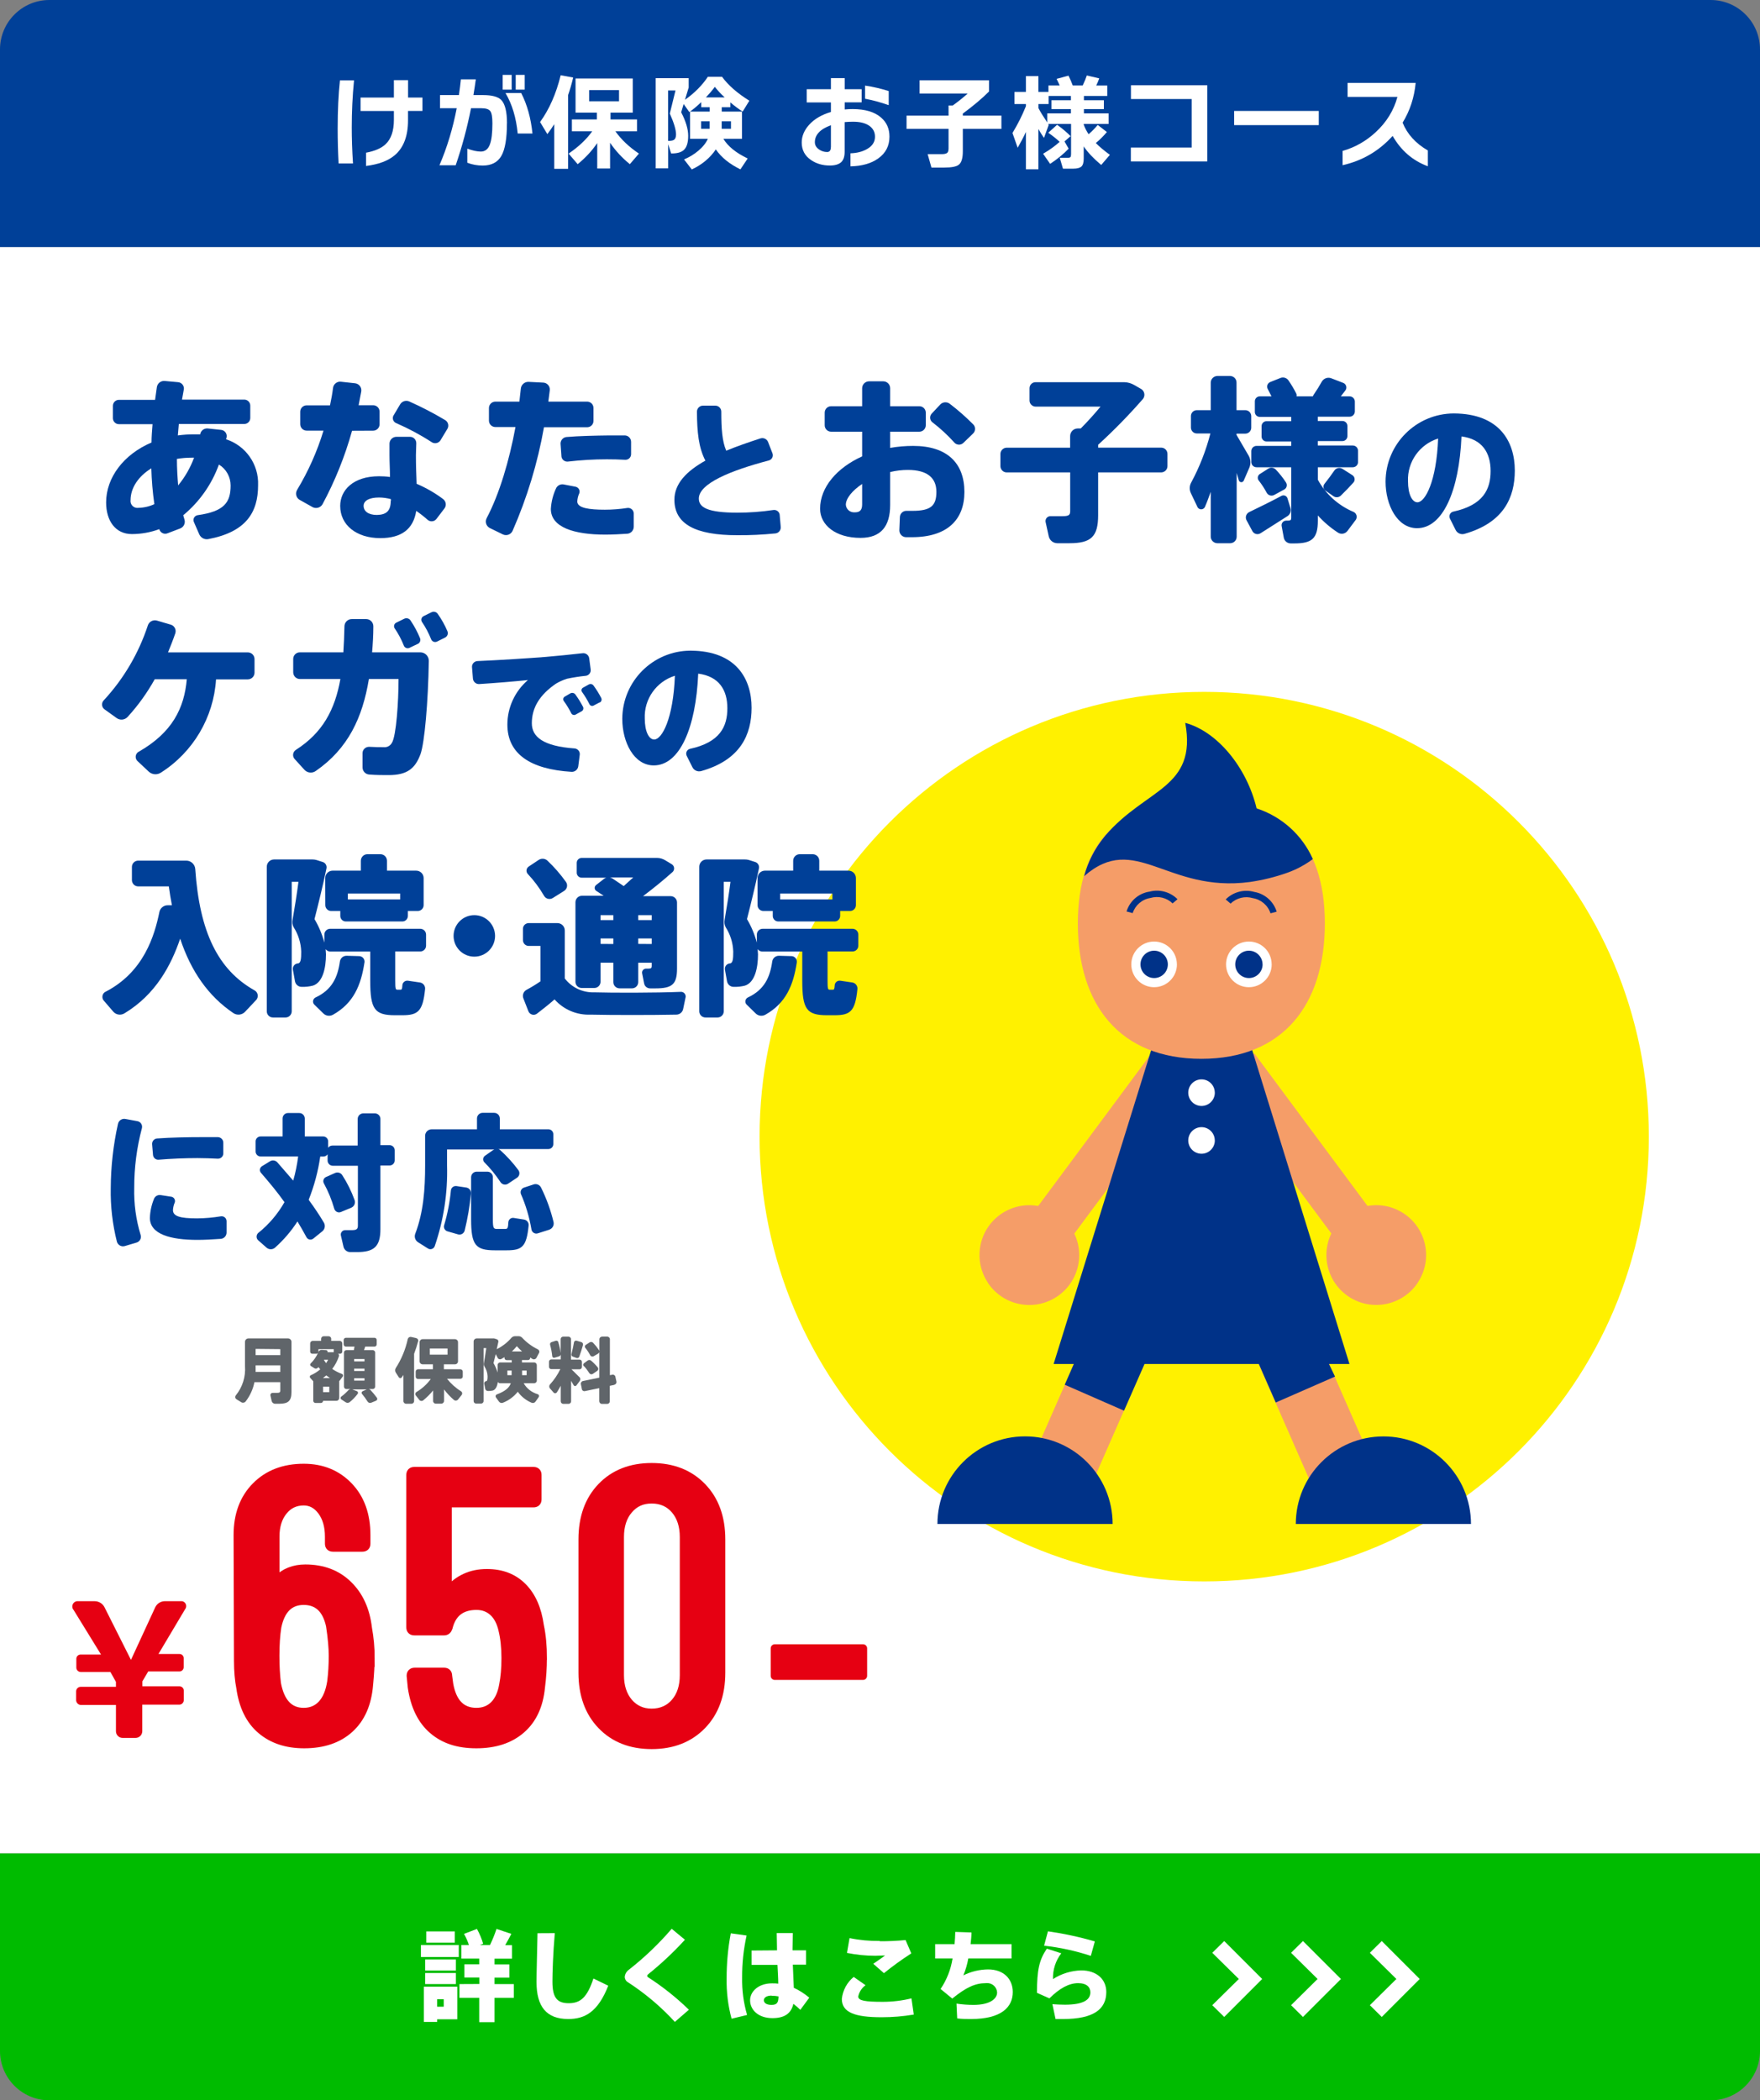 <?xml version="1.0" encoding="UTF-8"?>
<svg xmlns="http://www.w3.org/2000/svg" version="1.1" viewBox="0 0 356.25 425">
  <rect x="0" y="0" width="356.25" height="425" fill="#808080" stroke="none"/>
  <!-- Generator: Adobe Illustrator 29.4.0, SVG Export Plug-In . SVG Version: 2.1.0 Build 152)  -->
  <defs>
    <style>
      .st0 {
        fill: #0b0;
      }

      .st1 {
        fill: #f59d68;
      }

      .st2 {
        isolation: isolate;
      }

      .st3 {
        fill: #003288;
      }

      .st4 {
        stroke: #e60012;
        stroke-miterlimit: 10;
        stroke-width: 1.72px;
      }

      .st4, .st5 {
        fill: #e60012;
      }

      .st6 {
        fill: #fff;
      }

      .st7 {
        fill: #004098;
      }

      .st8 {
        fill: #fff100;
      }

      .st9 {
        fill: #60656a;
      }
    </style>
  </defs>
  <g id="_レイヤー_1" data-name="レイヤー_1">
    <path class="st7" d="M10,0h336.25C351.77,0,356.25,4.48,356.25,10v40H0V10C0,4.48,4.48,0,10,0Z"/>
    <path class="st0" d="M0,375h356.25v40c0,5.52-4.48,10-10,10H10c-5.52,0-10-4.48-10-10v-40h0Z"/>
    <g id="_詳しくはこちら" data-name="詳しくはこちら">
      <g class="st2">
        <path class="st6" d="M92.86,393.59v2.41h-7.66v-2.42h7.66ZM88.48,402h4.08v6.6h-4.08v.54h-2.68v-7.14h2.68ZM92.28,396.5v2.24h-6.22v-2.24h6.22ZM92.28,399.24v2.24h-6.22v-2.24h6.22ZM92.06,390.82v2.28h-5.78v-2.28h5.78ZM89.82,406.06v-1.52h-1.34v1.52h1.34ZM97.02,401.46v-1.3h-3.02v-2.68h3v-1.16h-3.62v-2.74h1.54c-.26-.78-.59-1.54-1-2.26l2.62-1c.53.95.95,1.96,1.26,3l-.68.26h2.06c.51-1.06.95-2.15,1.32-3.26l3,1c-.34.68-.78,1.48-1.24,2.28h1.38v2.74h-3.54v1.16h3v2.68h-3v1.3h3.9v2.78h-3.9v4.92h-3.1v-4.92h-4v-2.78l4.02-.02Z"/>
        <path class="st6" d="M112.3,391.17c-.36,4.18-.48,8-.48,9.82,0,3.24.94,4.36,3.3,4.36s3.72-1.14,5-5l3,1.46c-2.1,5.34-4.76,6.74-8.1,6.74-4.42,0-6.42-2.52-6.42-7.48,0-1.84.12-5.68.2-9.88l3.5-.02Z"/>
        <path class="st6" d="M138.64,392.51c-2.3,2.52-4.8,4.86-7.46,7-.1.07-.17.18-.18.3,0,.1.06.2.14.26,2.98,1.92,5.76,4.13,8.3,6.6l-2.84,2.46c-2.83-3.08-6.04-5.79-9.56-8.06-.37-.23-.59-.64-.58-1.08.06-.57.37-1.09.84-1.42,3.15-2.47,6.06-5.24,8.66-8.28l2.68,2.22Z"/>
        <path class="st6" d="M151.12,391.65c-.61,2.79-.92,5.64-.9,8.5-.05,2.56.29,5.12,1,7.58l-3.14.76c-.72-2.67-1.05-5.42-1-8.18,0-3.05.27-6.1.84-9.1l3.2.44ZM157.28,394.65c0-1.3-.06-2.52-.06-3.5h3.26c0,.92-.06,2-.06,3.1v.4h2.73v2.9h-2.67c.06,1.74.14,3.42.2,4.68,1.13.52,2.18,1.2,3.13,2l-1.81,2.46c-.44-.43-.92-.84-1.41-1.22-.41,1.86-1.68,2.9-4.24,2.9-2.9,0-4.52-1.72-4.52-3.6s1.8-3.44,4.42-3.44c.44,0,.86,0,1.28.06,0-1.1-.1-2.42-.16-3.8h-5.24v-2.9l5.15-.04ZM156.2,403.81c-1,0-1.58.38-1.58.94s.56.94,1.54.94c1.16,0,1.4-.5,1.42-1.72-.45-.09-.92-.13-1.38-.12v-.04Z"/>
        <path class="st6" d="M170.4,404.47c.19-1.74,1.05-3.33,2.4-4.44l2.4,1.68c-.76.54-1.29,1.36-1.48,2.28,0,.86,1.46,1.08,4.94,1.08,1.96,0,3.92-.23,5.83-.7l.47,3.28c-2.15.36-4.32.54-6.5.54-5.36,0-8.06-.94-8.06-3.7v-.02ZM178.08,392.81c1.74.01,3.49-.07,5.22-.24l1.16,2.7c-1.92,1.23-3.77,2.57-5.54,4l-2.16-1.9c.82-.54,1.74-1.2,2.4-1.68-.64,0-1.5.06-2,.06-1.92,0-3.84-.2-5.72-.58l.52-3c2,.42,4.04.61,6.08.58l.04.06Z"/>
        <path class="st6" d="M193.22,393.39c.08-.84.12-1.66.14-2.47l3.28.11c0,.82-.1,1.6-.18,2.36h8.29v2.9h-8.75c-.21,1.17-.54,2.32-1,3.42,1.55-.77,3.26-1.18,5-1.2,3.23,0,5,2,5,4.58,0,3-2.24,5.46-8.45,5.46-.86,0-1.78,0-2.8-.12l-.14-3c1.14.17,2.29.26,3.44.26,3.24,0,4.78-1.18,4.78-2.52-.06-1.1-1-1.95-2.1-1.89-.05,0-.11,0-.16.01-2.18,0-4,.84-6.82,3.12l-2.36-1.94c1.25-1.86,2.08-3.97,2.42-6.18h-3.52v-2.9h3.93Z"/>
        <path class="st6" d="M213.14,400.47c1.7-1.1,3.67-1.7,5.7-1.76,3.12,0,5.09,1.78,5.09,4.38,0,3.46-2.56,5.46-8.73,5.46h-1.54l-.64-3c.8.06,1.9.1,2.54.1,3.74,0,5.15-1,5.15-2.5,0-1-.69-1.86-2.49-1.86s-3.72,1-5.8,3.08l-2.52-1.12c0-4.6.44-6.66,2-8.94l2.92.94c-1.15,1.49-1.74,3.34-1.68,5.22ZM211.34,393.71l.78-2.91c3.21.46,6.38,1.14,9.49,2.05l-.81,2.92c-3.07-1.01-6.24-1.7-9.46-2.06Z"/>
        <path class="st6" d="M245.38,405.75l5.38-5.3-5.38-5.3,2.42-2.38,7.68,7.68-7.68,7.68-2.42-2.38Z"/>
        <path class="st6" d="M261.33,405.75l5.37-5.3-5.37-5.3,2.41-2.38,7.69,7.68-7.69,7.68-2.41-2.38Z"/>
        <path class="st6" d="M277.28,405.75l5.37-5.3-5.37-5.3,2.41-2.38,7.68,7.68-7.68,7.68-2.41-2.38Z"/>
      </g>
    </g>
    <path class="st5" d="M155.77,339.06v-5.47c-.02-.46.33-.85.79-.87.03,0,.05,0,.08,0h17.78c.46-.02.85.33.87.79,0,.03,0,.05,0,.08v5.47c.02.46-.33.85-.79.87-.03,0-.05,0-.08,0h-17.78c-.46.02-.85-.33-.87-.79,0-.03,0-.05,0-.08Z"/>
    <rect class="st6" y="50" width="356.25" height="325"/>
    <rect class="st6" x="131.25" y="117.5" width="225" height="225"/>
    <path id="_パス_766-2" data-name="パス_766-2" class="st8" d="M153.75,230c0-49.71,40.29-90,90-90s90,40.29,90,90-40.29,90-90,90h0c-49.71,0-90-40.29-90-90"/>
    <g id="_グループ_3238" data-name="グループ_3238">
      <rect id="_長方形_444" data-name="長方形_444" class="st1" x="195.36" y="272.53" width="55.63" height="13.06" transform="translate(-122.07 371.18) rotate(-66.29)"/>
      <g id="_グループ_3015" data-name="グループ_3015">
        <path id="_パス_8199" data-name="パス_8199" class="st3" d="M225.21,308.38c0-9.79-7.94-17.73-17.73-17.73s-17.73,7.94-17.73,17.73h35.46Z"/>
        <rect id="_長方形_445" data-name="長方形_445" class="st1" x="256.72" y="251.27" width="13.06" height="55.63" transform="translate(-90 129.41) rotate(-23.71)"/>
        <path id="_パス_8200" data-name="パス_8200" class="st3" d="M262.29,308.38c0-9.79,7.95-17.72,17.74-17.72,9.78,0,17.71,7.94,17.72,17.72h-35.46Z"/>
        <rect id="_長方形_446" data-name="長方形_446" class="st1" x="258.72" y="211.58" width="9.2" height="43.98" transform="translate(-87.33 202.93) rotate(-36.58)"/>
        <path id="_パス_8201" data-name="パス_8201" class="st1" d="M287,259.52c-3.07,4.65-9.32,5.94-13.98,2.87-4.65-3.07-5.94-9.32-2.87-13.98,3.06-4.64,9.29-5.94,13.94-2.9h0c4.67,3.05,5.98,9.3,2.93,13.96,0,.01-.02.02-.02.04"/>
        <rect id="_長方形_447" data-name="長方形_447" class="st1" x="201.66" y="228.96" width="43.98" height="9.2" transform="translate(-97.19 273.97) rotate(-53.42)"/>
        <path id="_パス_8202" data-name="パス_8202" class="st1" d="M199.92,259.52c3.06,4.66,9.32,5.95,13.98,2.88,4.66-3.06,5.95-9.32,2.88-13.98-3.05-4.64-9.28-5.94-13.94-2.91h0c-4.67,3.05-5.98,9.3-2.93,13.96,0,.01.02.02.02.04"/>
        <path id="_パス_8203" data-name="パス_8203" class="st3" d="M273.15,276l-20.33-65.58-19.2.13-20.35,65.45h4.09l-1.84,4.2,12,5.25,4.15-9.45h23.14l3.42,7.8,12-5.25-1.23-2.55h4.15Z"/>
        <path id="_パス_8204" data-name="パス_8204" class="st6" d="M245.9,221.09c0,1.49-1.19,2.69-2.68,2.7-1.49,0-2.69-1.19-2.7-2.68,0-1.49,1.19-2.69,2.68-2.7,0,0,0,0,0,0,1.48,0,2.68,1.19,2.69,2.67,0,0,0,0,0,.01h0"/>
        <path id="_パス_8205" data-name="パス_8205" class="st6" d="M245.9,230.76c0,1.49-1.19,2.69-2.68,2.7-1.49,0-2.69-1.19-2.7-2.68,0-1.49,1.19-2.69,2.68-2.7,0,0,0,0,0,0,1.48,0,2.68,1.19,2.69,2.67,0,0,0,0,0,.01h0"/>
        <path id="_パス_8206" data-name="パス_8206" class="st1" d="M268.17,186.86c0,16.47-8.48,27.39-25,27.39s-25-10.92-25-27.39,8.49-25,25-25,25,8.49,25,25"/>
        <path id="_パス_8207" data-name="パス_8207" class="st6" d="M238.23,195.14c0,2.55-2.07,4.62-4.62,4.62-2.55,0-4.62-2.07-4.62-4.62,0-2.55,2.07-4.62,4.62-4.62h0c2.55,0,4.61,2.07,4.61,4.62"/>
        <path id="_パス_8208" data-name="パス_8208" class="st3" d="M236.39,195.14c0,1.53-1.24,2.77-2.77,2.77s-2.77-1.24-2.77-2.77c0-1.53,1.23-2.76,2.76-2.77,1.53,0,2.77,1.23,2.78,2.76,0,0,0,0,0,.01"/>
        <path id="_パス_8209" data-name="パス_8209" class="st6" d="M257.41,195.14c0,2.55-2.07,4.62-4.62,4.62-2.55,0-4.62-2.07-4.62-4.62,0-2.55,2.07-4.62,4.62-4.62h0c2.55,0,4.61,2.06,4.61,4.61h0"/>
        <path id="_パス_8210" data-name="パス_8210" class="st3" d="M255.57,195.14c0,1.53-1.24,2.77-2.77,2.77s-2.77-1.24-2.77-2.77c0-1.53,1.23-2.76,2.76-2.77h0c1.53,0,2.76,1.24,2.77,2.77"/>
        <path id="_パス_8211" data-name="パス_8211" class="st3" d="M232.56,180.44c-2.15.37-3.9,1.92-4.53,4l1.24.33c.52-1.61,1.91-2.8,3.58-3.06,1.59-.48,3.31-.06,4.5,1.09l1-.84c-1.5-1.51-3.71-2.09-5.76-1.51"/>
        <path id="_パス_8212" data-name="パス_8212" class="st3" d="M248.09,182l1,.84c1.19-1.15,2.91-1.57,4.5-1.1,1.67.27,3.06,1.46,3.58,3.07l1.25-.33c-.64-2.08-2.39-3.63-4.54-4-2.05-.58-4.26,0-5.77,1.51"/>
        <path id="_パス_8213" data-name="パス_8213" class="st3" d="M254.36,163.59c-2-8.36-8-15.58-14.45-17.32,2.44,13.31-8,13.24-16.15,22.79l-.31.38c-1.87,2.3-3.24,4.98-4,7.85,10.34-9.06,16.76,3.43,33.54,1.18,2.59-.37,5.14-1,7.61-1.88,1.84-.66,3.57-1.59,5.14-2.76-2.17-4.87-6.3-8.59-11.37-10.24"/>
      </g>
    </g>
    <g id="_保険料_300_月_1日_約10_" data-name="保険料_300_月_1日_約10_">
      <g id="_保険料_300_月" data-name="保険料_300_月" class="st2">
        <g class="st2">
          <path class="st9" d="M59,271.53v10.16c0,1.79-.68,2.36-2.46,2.36h-.86c-.33,0-.62-.24-.69-.56l-.25-1.1c-.06-.24.09-.47.33-.53.04,0,.07-.01.11-.01h.85c.54,0,.71-.1.71-.5v-1.67h-5.24c-.28,1.42-.89,2.76-1.78,3.91-.21.26-.58.33-.87.16l-1-.62c-.24-.15-.32-.46-.17-.7.01-.02.03-.04.04-.06,1.36-1.67,2.03-3.79,1.87-5.93v-4.92c0-.38.31-.68.69-.69h8.06c.37.03.66.33.66.7ZM56.74,277.61v-1.33h-5v1.33h5ZM51.74,272.95v1.26h5v-1.21l-5-.05Z"/>
          <path class="st9" d="M69.37,278.55l-.6.8-.11.11v3.43c0,.31-.25.56-.56.56,0,0,0,0-.01,0h-2.7v.05c-.03.24-.24.41-.48.39h-1c-.24.02-.46-.15-.5-.39v-4l-.62-.69c-.12-.13-.11-.34.02-.47.02-.02.05-.04.08-.05.7-.3,1.35-.71,1.93-1.2l-.36-.46-.15.15c-.17.18-.44.22-.65.09l-.72-.45c-.16-.09-.21-.3-.11-.45.01-.02.03-.05.05-.07.64-.63,1.15-1.37,1.52-2.18-.07.13-.21.21-.36.21h-.84c-.23,0-.42-.19-.42-.42h0v-1.66c0-.29.23-.52.52-.52h1.7v-.42c0-.29.23-.52.52-.52h1c.29,0,.52.23.52.52v.42h1.73c.28,0,.51.23.51.51,0,0,0,0,0,.01v1.65c0,.23-.18.42-.41.43-.01,0-.02,0-.03,0h-.4c.17.12.23.34.16.53-.31.92-.76,1.77-1.35,2.54.6.42,1.25.76,1.94,1,.19.06.29.27.23.46-.01.03-.03.07-.05.09ZM65.11,273.15l.9.05c.18,0,.31.16.31.33,0,.03,0,.06-.02.09h.91c.12-.01.23-.01.35,0h0s0-.09,0-.14v-.48h-3.1v.59s0,.09,0,.13v-.13c.09-.28.36-.46.65-.44ZM66.79,278.85l-.75-.53-.67.53h1.42ZM66.65,280.59h-1.26v1.11h1.26v-1.11ZM65.59,275.14v.07c.12.22.27.42.42.62.15-.22.28-.45.4-.69h-.82ZM76.08,283.45l-.94.39c-.27.11-.59.01-.74-.24-.34-.54-.72-1.06-1.13-1.55-.12-.14-.1-.36.05-.48.03-.02.05-.04.08-.05l.84-.38h.1-3.17s.08-.01.12,0l.92.35c.19.06.3.26.24.45-.01.04-.03.08-.06.11-.47.63-1.01,1.19-1.62,1.68-.25.18-.58.18-.83,0l-.85-.56c-.16-.11-.2-.33-.09-.49.03-.04.06-.07.09-.09.52-.38,1-.81,1.43-1.29.11-.12.26-.2.42-.23h-.84c-.26,0-.47-.22-.48-.48v-6.91c0-.26.22-.47.48-.48h1.52l.14-.71h-1.76c-.24,0-.44-.21-.44-.45v-.89c0-.24.2-.44.44-.45h5.81c.24,0,.44.21.44.45v.89c0,.24-.2.44-.44.45h-1.89l-.24.71h1.78c.26,0,.47.22.47.48v6.91c0,.26-.21.47-.47.48h-.8c.12.03.23.1.32.19.46.49.89,1.01,1.29,1.55.14.17.12.42-.05.56-.04.03-.09.06-.14.08h0ZM73.78,275h-2.1v.48h2.1v-.48ZM73.78,276.94h-2.1v.48h2.1v-.48ZM73.78,278.89h-2.1v.48h2.1v-.48Z"/>
          <path class="st9" d="M84.64,271.39c-.23.87-.5,1.72-.82,2.56v9.56c0,.29-.23.53-.52.54,0,0-.01,0-.02,0h-1.08c-.29,0-.53-.23-.54-.52,0,0,0-.01,0-.02v-5.29l-.32.47c-.11.17-.34.22-.51.11-.04-.03-.08-.06-.11-.11l-.6-.94c-.19-.28-.19-.66,0-.94,1.15-1.79,1.97-3.78,2.42-5.86.08-.29.36-.47.66-.42l1,.23c.28.04.49.3.45.58,0,.02,0,.03,0,.05ZM93.18,279h-2.69c.79.99,1.74,1.85,2.82,2.52.24.15.32.46.17.7-.01.02-.03.04-.04.06l-.74.93c-.21.24-.57.27-.82.07-.74-.64-1.41-1.35-2-2.13v2.33c0,.3-.25.55-.55.55h-1.12c-.3,0-.54-.24-.54-.54,0,0,0,0,0-.01v-2.12c-.6.73-1.27,1.4-2,2-.24.19-.59.16-.79-.08l-.7-.89c-.17-.2-.14-.51.06-.68.02-.02.04-.03.06-.04,1.13-.67,2.12-1.57,2.9-2.63h-2.57c-.26.01-.48-.19-.49-.45,0-.01,0-.02,0-.03v-1c0-.27.2-.48.47-.49,0,0,.01,0,.02,0h3v-1h-2.08c-.34,0-.62-.28-.62-.62v-3.85c0-.34.28-.62.62-.62h6.54c.34,0,.62.28.62.62v3.85c0,.34-.26.61-.6.62,0,0-.01,0-.02,0h-2.24v1h3.33c.27,0,.49.22.49.49v1c-.02.25-.24.45-.49.44ZM90.59,274.11v-1.24h-3.59v1.24h3.59Z"/>
          <path class="st9" d="M105.65,275.22v.47h2.47c.29,0,.53.24.54.53v3.14c0,.3-.24.53-.54.54h-2.12c.62,1.08,1.64,1.87,2.83,2.21.21.06.32.28.26.48-.01.05-.03.09-.06.13l-.63.89c-.18.26-.52.36-.81.23-1.11-.47-2.08-1.24-2.78-2.22-.79.99-1.82,1.75-3,2.22-.28.12-.61.04-.8-.21l-.62-.86c-.13-.18-.09-.44.1-.57.03-.02.06-.04.09-.05,1.72-.63,2.5-1.37,2.82-2.25h-2.17c-.19,0-.37-.1-.46-.27-.12.84-.42,1.55-1,1.74-.33.08-.66.11-1,.1-.27,0-.51-.19-.56-.46l-.21-1.01c-.04-.25.13-.48.37-.52,0,0,.02,0,.03,0h0c.24,0,.29-.39.29-1-.03-.71-.25-1.41-.65-2-.11-.19-.14-.42-.1-.64.18-1.06.36-2.1.49-3.05h-.55v10.72c0,.27-.21.49-.48.5-.01,0-.02,0-.03,0h-1c-.27,0-.49-.21-.5-.48,0,0,0-.01,0-.02v-12.05c0-.34.27-.62.61-.63.01,0,.02,0,.03,0h3.19c.11-.01.21-.01.32,0l.55.17c.22.08.35.31.3.54l-.33,1.47c1.15-.57,2.17-1.36,3-2.33.18-.18.42-.29.68-.3h.78c.26,0,.5.12.68.3.91.98,1.99,1.78,3.19,2.36.26.13.37.44.25.71,0,.01-.01.02-.02.03l-.53,1c-.16.27-.5.36-.77.22l-.49-.31v.09c0,.23-.18.42-.41.43,0,0-.01,0-.02,0h-1.23ZM103.56,275.22h-1c-.23.01-.43-.17-.44-.4,0-.01,0-.02,0-.03v-.17l-.65.37c-.26.14-.59.05-.73-.21,0,0,0,0,0-.01l-.4-.76-.45,1.81c.35.6.63,1.25.83,1.92v-1.52c0-.29.24-.53.53-.53h2.34l-.02-.47ZM103.56,277.33h-.86v.93h.86v-.93ZM105.68,273.47c-.38-.33-.74-.69-1.07-1.07-.31.38-.64.73-1,1.07h2.07ZM105.68,277.33v.93h.92v-.93h-.92Z"/>
          <path class="st9" d="M117.32,278.68c.2.23.2.57,0,.8l-.62.83c-.1.16-.31.21-.47.11-.05-.03-.08-.07-.11-.11l-.52-.9v4.14c0,.29-.23.52-.52.52h-1.06c-.29,0-.52-.23-.52-.52v-3.14c-.26.48-.52.93-.78,1.33-.13.19-.39.25-.58.12-.03-.02-.05-.04-.08-.07l-.73-.83c-.21-.23-.21-.59,0-.82.84-.93,1.55-1.97,2.09-3.1h-1.83c-.26,0-.47-.21-.47-.47,0,0,0,0,0-.01v-1c0-.26.2-.47.46-.48,0,0,0,0,.01,0h1.91v-1c-.04.19-.18.34-.37.39l-.87.26c-.19.07-.39-.03-.46-.22-.01-.03-.02-.06-.02-.09-.08-.77-.22-1.54-.43-2.29-.07-.23.06-.48.29-.55,0,0,0,0,0,0l.84-.27c.22-.07.46.04.53.26,0,0,0,.02,0,.03.22.72.38,1.45.47,2.19v-2.79c0-.29.22-.52.51-.53,0,0,0,0,.01,0h1.06c.29,0,.52.23.52.52,0,0,0,0,0,.01v4.12h1.74c.26,0,.47.21.47.47,0,0,0,0,0,.01v1c0,.26-.2.47-.46.48,0,0,0,0-.01,0h-1.64l1.62,1.6ZM115.67,274c.21-.81.39-1.66.51-2.37.04-.23.25-.38.48-.35.02,0,.05,0,.07.02l.93.27c.26.07.41.34.34.6,0,0,0,0,0,0-.2.74-.46,1.56-.75,2.36-.08.21-.32.33-.54.26l-.76-.28c-.22-.07-.34-.3-.28-.52ZM124.34,280.23l-.91.19v3.13c0,.29-.22.52-.51.53,0,0,0,0-.01,0h-1.07c-.29,0-.53-.24-.54-.53v-2.66l-2.91.6c-.27.07-.55-.1-.61-.38,0,0,0-.02,0-.02l-.2-1c-.06-.29.13-.58.42-.64,0,0,0,0,0,0l3.31-.68v-5.21c-.02.15-.12.28-.25.35l-.89.52c-.24.14-.56.05-.7-.19,0,0,0,0,0,0-.28-.54-.62-1.04-1-1.51-.14-.17-.11-.42.06-.56.01,0,.03-.02.04-.03l.78-.51c.23-.14.52-.1.71.09.44.46.84.96,1.19,1.49.04.06.06.12.07.19v-2.39c0-.3.24-.53.54-.54h1.07c.29,0,.53.25.52.54h0v7.26l.49-.1c.28-.06.56.12.62.4,0,0,0,0,0,.01l.22,1c.05.28-.13.55-.41.61,0,0-.01,0-.02,0v.05ZM118.19,276.47c-.17-.14-.19-.38-.05-.55.02-.02.03-.04.05-.05l.74-.55c.21-.17.5-.17.71,0,.5.42.95.88,1.36,1.38.16.2.13.5-.07.66-.01.01-.03.02-.04.03l-.89.61c-.23.16-.55.1-.71-.14,0,0,0,0,0,0-.32-.51-.69-1-1.1-1.44v.05Z"/>
        </g>
        <path class="st5" d="M156,339.06v-5.47c-.02-.46.33-.85.79-.87.03,0,.05,0,.08,0h17.78c.46-.02.85.33.87.79,0,.03,0,.05,0,.08v5.47c.02.46-.33.85-.79.87-.03,0-.05,0-.08,0h-17.77c-.46.03-.85-.32-.88-.78,0-.03,0-.06,0-.09Z"/>
        <path class="st5" d="M37.47,325.62l-5.4,9.07h4.25c.46-.02.84.34.86.8,0,.02,0,.04,0,.06v1.77c.02.47-.34.88-.82.9-.01,0-.03,0-.04,0h-6.32l-1.18,2v1h7.48c.49-.01.89.37.9.86,0,.01,0,.03,0,.04v1.88c.01.51-.39.93-.9.94h-7.5v5.4c-.02.73-.61,1.32-1.34,1.33h-2.66c-.73-.01-1.32-.6-1.33-1.33v-5.34h-7.13c-.5-.03-.9-.44-.93-.94v-1.83c.01-.5.43-.91.93-.9h7.13v-1l-1.12-2h-6c-.49,0-.89-.39-.9-.88,0,0,0-.01,0-.02v-1.77c0-.47.38-.86.86-.86.01,0,.03,0,.04,0h4.1l-5.54-9c-.4-.44-.36-1.13.08-1.53.22-.2.52-.3.81-.27h3.35c.84,0,1.62.47,2,1.22l5.36,10.66,4.9-10.62c.35-.75,1.09-1.24,1.92-1.26h3.24c.55-.07,1.05.32,1.11.87.03.27-.04.54-.21.75Z"/>
      </g>
    </g>
    <path class="st7" d="M52.24,98.19c0,5.5-2.44,9.46-10.09,10.9-.77.14-1.53-.28-1.83-1l-1.07-2.45c-.23-.5,0-1.1.51-1.32.09-.04.19-.07.28-.08,5.38-.76,6.64-2.59,6.64-6,0-1.73-.89-3.34-2.37-4.24-1.44,4-3.94,7.55-7.22,10.26l.25.87c.23.73-.14,1.52-.86,1.8l-2.62,1c-.63.23-1.33-.09-1.57-.72-.02-.05-.03-.09-.04-.14-1.78.66-3.66,1-5.56,1-3.34,0-5.21-2.7-5.21-6.4,0-5,3.52-9.72,9.19-12.13,0-1.19.11-2.45.21-3.71h-6.81c-.67,0-1.21-.53-1.22-1.2,0-.01,0-.02,0-.03v-2.47c0-.67.53-1.21,1.2-1.22,0,0,.01,0,.02,0h7.32l.36-2.56c.11-.77.8-1.33,1.58-1.26l2.76.25c.7.08,1.21.72,1.13,1.42,0,.03,0,.07-.02.1l-.36,2h12.6c.67,0,1.21.53,1.22,1.2,0,0,0,.01,0,.02v2.48c.01.67-.52,1.22-1.19,1.23-.01,0-.02,0-.03,0h-13.24l-.2,2.32c1.08-.15,2.18-.22,3.27-.22h1.25c.11-.75.8-1.27,1.55-1.19l2.69.29c.69.07,1.19.68,1.12,1.36,0,.04,0,.07-.01.11l-.11.43c4,1.29,6.65,5.1,6.48,9.3ZM31.24,102c-.34-2.4-.54-4.81-.61-7.23-2.58,1.58-4.2,3.92-4.2,6.44-.1.76.43,1.45,1.18,1.55.13.02.27.02.4,0,1.13-.02,2.25-.28,3.27-.76h-.04ZM39.24,92.61h-.43c-1.01,0-2.01.08-3,.25,0,1.87.11,3.67.25,5.36,1.38-1.67,2.47-3.57,3.22-5.61h-.04Z"/>
    <path class="st7" d="M71.26,87.17c-1.44,5.17-3.45,10.17-6,14.9-.42.68-1.3.92-2,.54l-2.62-1.47c-.69-.41-.92-1.3-.51-1.99,0,0,0,0,0-.01,2.27-3.76,4.07-7.79,5.35-12h-3.41c-.71,0-1.29-.58-1.3-1.29v-2.53c0-.72.58-1.3,1.3-1.3h4.73c.25-1.18.47-2.37.61-3.52.1-.78.8-1.34,1.58-1.26l2.91.32c.77.1,1.32.8,1.23,1.57,0,.02,0,.03,0,.05l-.54,2.82h2.94c.72,0,1.3.58,1.3,1.3h0v2.56c0,.71-.59,1.29-1.3,1.29l-4.27.02ZM90,102.83l-1.65,2.17c-.41.54-1.18.65-1.72.24-.03-.02-.05-.04-.08-.06-.73-.65-1.49-1.25-2.3-1.8-.57,3.6-2.87,5.51-7.28,5.51-4.81,0-8.11-2.63-8.11-6.52,0-3.13,2.58-6,7.86-6,.74,0,1.48.04,2.22.15,0-1.41-.1-2.92-.1-4.36v-2.4c.02-.76.64-1.37,1.4-1.37h2.76c.71,0,1.27.59,1.26,1.3,0,.02,0,.05,0,.07,0,.79-.07,1.62-.07,2.34,0,2,.07,4,.14,5.8,1.91.81,3.72,1.85,5.38,3.1.56.44.69,1.24.29,1.83ZM79.13,101.35v-.35c-.79-.21-1.6-.33-2.41-.33-2,0-3.12.65-3.12,1.69s.9,1.84,2.69,1.84c1.94-.04,2.8-.83,2.8-2.85h.04ZM90.54,86.81l-1.37,2.27c-.37.6-1.15.78-1.75.42-.01,0-.03-.02-.04-.03-2.28-1.48-4.69-2.77-7.18-3.85-.56-.22-.83-.86-.61-1.42.03-.07.06-.14.11-.2l1.3-2.19c.38-.62,1.16-.87,1.83-.58,2.5,1.11,4.92,2.37,7.27,3.77.62.37.82,1.16.46,1.78,0,0-.01.02-.02.03Z"/>
    <path class="st7" d="M118.82,86.45h-8.71c-1.28,7.23-3.42,14.28-6.37,21-.35.73-1.22,1.03-1.95.69l-2.66-1.3c-.72-.38-1-1.27-.62-1.98,0,0,0-.01,0-.02,2.55-4.82,4.57-11.59,5.83-18.43h-4.07c-.71,0-1.29-.57-1.3-1.28,0,0,0-.01,0-.02v-2.55c0-.71.58-1.29,1.29-1.29,0,0,0,0,.01,0h4.86l.29-2.59c.06-.82.75-1.44,1.57-1.41l2.95.15c.77.02,1.37.66,1.35,1.43,0,.05,0,.1-.01.15l-.29,2.27h7.85c.71,0,1.28.56,1.29,1.27,0,0,0,.01,0,.02v2.59c.01.71-.55,1.29-1.26,1.3-.02,0-.04,0-.06,0ZM128.28,103.91v2.66c0,.74-.55,1.36-1.28,1.43-1.55.1-3.06.18-4.5.18-6.3,0-11-1.48-11-5.19.08-1.4.42-2.78,1-4.06.25-.66.93-1.04,1.62-.9l2.37.46c.54.1.91.62.81,1.16-.01.06-.03.12-.05.18-.24.52-.37,1.08-.4,1.65,0,1.33,2.41,1.66,5.58,1.66,1.54,0,3.08-.12,4.61-.36.63-.05,1.19.42,1.24,1.06,0,.02,0,.05,0,.07ZM114.64,88.43c2.63-.22,5.94-.29,8.64-.32h3.24c.69.04,1.22.61,1.22,1.3v2.48c.01.62-.48,1.14-1.11,1.15-.04,0-.08,0-.11,0-1.12-.07-2.38-.1-3.71-.1-2.62,0-5.24.16-7.84.46-.66.08-1.26-.39-1.33-1.05,0-.02,0-.04,0-.06l-.18-2.52c0-.69.51-1.26,1.19-1.34Z"/>
    <path class="st7" d="M156.94,107.94c-2.57.26-5.16.38-7.74.36-8.43,0-12.69-2.25-12.69-7.17,0-3.24,2.4-5.76,6.27-7.92-1.38-2.67-1.68-5.76-1.71-9.9,0-.67.54-1.22,1.21-1.23,0,0,.01,0,.02,0h2.49c.67,0,1.22.56,1.21,1.23h0c0,3.45.18,6,1,7.89,2.1-.87,4.44-1.68,6.93-2.49.65-.2,1.33.14,1.56.78l.87,2.25c.21.56-.07,1.19-.64,1.4-.04.01-.08.03-.11.04-7.62,2-14.16,4.65-14.16,7.71,0,1.8,1.83,2.85,7.8,2.85,2.44,0,4.88-.18,7.29-.54.62-.09,1.19.33,1.28.95,0,.02,0,.03,0,.05l.21,2.4c.07.66-.4,1.26-1.07,1.34-.01,0-.02,0-.03,0Z"/>
    <path class="st7" d="M195.21,99.55c0,5.62-3.48,9.15-10.62,9.15h-1.25c-.74-.05-1.31-.66-1.3-1.4l.11-2.7c.04-.71.65-1.26,1.36-1.23h1.19c3.77,0,4.84-1.08,4.84-3.85s-1.79-4.43-5.77-4.43c-1.21,0-2.42.14-3.59.43v6.66c0,4.32-1.87,6.66-6,6.66-5,0-8.18-2.56-8.18-5.9,0-4.32,3.38-8.28,8.51-10.59v-5h-6.28c-.72,0-1.3-.58-1.3-1.3h0v-2.55c0-.72.58-1.3,1.3-1.3h6.28v-3.63c0-.78.63-1.41,1.41-1.41,0,0,.01,0,.02,0h2.84c.77,0,1.39.61,1.4,1.38,0,.01,0,.02,0,.03v3.63h5.92c.71,0,1.29.58,1.29,1.29,0,0,0,0,0,.01v2.55c0,.71-.57,1.29-1.28,1.3,0,0,0,0-.01,0h-5.92v3.28c1.54-.27,3.1-.4,4.66-.4,6.93,0,10.37,3.53,10.37,9.32ZM174.51,97.93c-2,1.34-3.3,2.92-3.3,4.21.06.91.85,1.59,1.76,1.53.03,0,.07,0,.1,0,1.08,0,1.44-.58,1.44-1.62v-4.11ZM196.94,87.75l-1.94,1.87c-.51.49-1.31.47-1.8-.03-.01-.01-.02-.02-.03-.04-1.35-1.5-2.84-2.88-4.45-4.11-.51-.4-.6-1.14-.2-1.66.02-.03.04-.05.06-.07l1.75-1.87c.51-.52,1.33-.58,1.91-.14,1.68,1.28,3.27,2.68,4.76,4.18.5.52.48,1.35-.04,1.85,0,0-.01.01-.02.02Z"/>
    <path class="st7" d="M236.31,91.85v2.48c0,.69-.57,1.25-1.26,1.26h-12.77v8.64c0,4.39-1.44,5.69-5.82,5.69h-2.46c-.83-.01-1.54-.59-1.72-1.4l-.61-2.78c-.16-.53.13-1.09.66-1.25.13-.04.27-.05.41-.04h2.26c1.26,0,1.62-.18,1.62-1v-7.86h-12.86c-.69,0-1.25-.57-1.26-1.26v-2.48c.01-.69.57-1.25,1.26-1.26h12.85v-2.3c-.02-.86.65-1.57,1.51-1.59.02,0,.05,0,.07,0h.57c1.36-1.37,2.76-2.91,4-4.42h-13.15c-.69-.02-1.24-.59-1.22-1.28,0,0,0,0,0,0v-2.43c-.01-.67.52-1.22,1.19-1.23.01,0,.02,0,.03,0h18c.71.02,1.39.22,2,.58l1.44.83c.62.43.78,1.28.35,1.91-.02.03-.05.06-.07.09-2.84,3.25-5.86,6.34-9.05,9.25v.58h12.77c.7,0,1.26.57,1.26,1.27Z"/>
    <path class="st7" d="M252.89,94.62l-1.14,2.63c-.11.27-.43.4-.69.28-.15-.06-.26-.19-.31-.35l-.43-1.48v12.89c.01.72-.57,1.32-1.29,1.33,0,0,0,0,0,0h-2.63c-.73-.01-1.32-.6-1.33-1.33v-9.07c-.36,1-.75,2.08-1.15,3-.16.43-.65.65-1.08.49-.2-.08-.36-.22-.46-.42l-1.33-2.8c-.33-.69-.31-1.5.07-2.16,1.69-3.14,2.99-6.47,3.88-9.92h-2.76c-.65,0-1.18-.54-1.18-1.19v-2.37c.02-.65.56-1.16,1.21-1.15h2.8v-5.58c.01-.73.6-1.32,1.33-1.34h2.6c.73.02,1.3.61,1.29,1.34v5.58h1.79c.65,0,1.18.54,1.19,1.19v2.37c0,.65-.54,1.18-1.19,1.19h-1.79v.25l2.48,4.25c.4.73.44,1.6.12,2.37ZM260.65,104.41l-5.49,3.49c-.54.35-1.27.19-1.62-.36-.02-.02-.03-.05-.04-.07l-1.18-2.19c-.32-.59-.09-1.32.5-1.64.01,0,.03-.02.04-.02,1.86-.9,4.45-2.16,6.53-3.28.42-.22.94-.06,1.16.36.02.05.04.1.06.15l.61,2c.16.59-.07,1.21-.57,1.56ZM273.82,94.55h-7.07v2.52c1.6,2.92,4.14,5.21,7.21,6.51.55.24.8.88.56,1.44-.03.08-.08.16-.13.22l-1.65,2.2c-.46.61-1.31.75-1.94.32-1.49-.97-2.86-2.14-4.05-3.46v1.08c0,3.57-1.19,4.58-4.7,4.58h-.79c-.68,0-1.27-.48-1.4-1.15l-.43-2.34c-.11-.5.22-1,.72-1.1.07-.01.14-.02.21-.02h.32c.54,0,.68-.14.68-.54v-10.26h-7c-.59.01-1.07-.45-1.08-1.04,0-.01,0-.03,0-.04v-2.16c-.01-.59.45-1.07,1.04-1.08.01,0,.03,0,.04,0h7v-.9h-5c-.55,0-1-.45-1-1v-2.1c0-.55.45-1,1-1h5v-.87h-6.36c-.55,0-1-.45-1-1v-2.16c0-.55.45-1,1-1h2.37l-.75-1.47c-.27-.48-.11-1.09.37-1.36.03-.02.06-.03.09-.05l2.08-.83c.6-.25,1.3-.04,1.66.51.57.83,1.09,1.69,1.54,2.59.1.19.12.4.07.61h3.3l.15-.29c.64-.93,1.22-1.87,1.68-2.7.38-.64,1.16-.93,1.87-.68l2.44.94c.52.19.78.77.59,1.29-.03.08-.07.15-.12.22l-.94,1.22h1.76c.57,0,1.04.43,1.08,1v2.12c-.04.57-.51,1.01-1.08,1h-6.42v.87h5c.55,0,1,.45,1,1v2.06c0,.55-.45,1-1,1h-5v.9h7.07c.58-.01,1.06.45,1.07,1.03,0,.02,0,.03,0,.05v2.16c.06.58-.36,1.09-.93,1.15-.04,0-.08,0-.13,0ZM256.41,99.73c-.46-.87-1-1.7-1.61-2.48-.32-.38-.26-.95.12-1.27.03-.02.06-.04.09-.06l1.69-1.08c.49-.33,1.14-.25,1.54.18.76.8,1.45,1.66,2.05,2.59.31.46.2,1.08-.26,1.39-.04.03-.09.06-.14.08l-2,1.09c-.53.27-1.18.08-1.48-.44ZM273.71,96.13c.47.28.63.9.35,1.37-.04.06-.08.12-.14.18-.75.83-1.61,1.73-2.54,2.63-.42.38-1.06.41-1.51.07l-1.58-1.11c-.43-.3-.53-.88-.23-1.31,0-.01.01-.02.02-.03.71-.9,1.43-1.87,2-2.7.36-.55,1.09-.71,1.65-.36l1.98,1.26Z"/>
    <path class="st7" d="M306.62,95.22c0,5.43-2.24,10.56-10.2,12.81-.71.2-1.47-.14-1.79-.81l-1.14-2.28c-.24-.5-.04-1.1.46-1.34.06-.03.13-.06.2-.07,6.1-1.32,7.57-4.53,7.57-8.22s-1.68-6.45-5.89-7c-.48,11.07-3.8,18.57-9,18.57-4,0-6.37-4.68-6.37-9.42.03-7.62,6.2-13.78,13.82-13.8,9.23.04,12.34,5.68,12.34,11.56ZM291.1,88.74c-3.75,1.17-6.26,4.71-6.1,8.64,0,2.64.84,4.26,1.91,4.26,1.56,0,3.86-4.23,4.19-12.9Z"/>
    <path class="st7" d="M51.52,133.41v2.7c0,.75-.61,1.36-1.36,1.36h-6.43c-.49,7.71-4.64,14.73-11.16,18.87-.76.5-1.76.43-2.44-.18l-2.3-2.16c-.47-.45-.49-1.2-.04-1.67.08-.08.16-.15.26-.2,6.89-3.92,9.26-8.93,9.76-14.69h-6.49c-1.53,2.75-3.37,5.32-5.5,7.64-.58.62-1.53.71-2.22.21l-2.41-1.73c-.55-.37-.7-1.12-.33-1.68.05-.07.1-.13.16-.19,4.02-4.34,7.05-9.5,8.9-15.12.24-.77,1.05-1.21,1.83-1l2.79.82c.73.2,1.17.96.96,1.7,0,.02-.01.05-.02.07-.43,1.26-.94,2.55-1.47,3.85h16.15c.75,0,1.36.61,1.36,1.36,0,.01,0,.03,0,.04Z"/>
    <path class="st7" d="M86.8,133.77c-.14,8.35-.86,16.52-1.68,18.82-1.08,2.92-2.7,4.25-6.43,4.25-1.18,0-2.55,0-3.91-.11-.79-.03-1.41-.68-1.4-1.47v-2.85c0-.72.6-1.3,1.33-1.29.02,0,.05,0,.07,0,1.08.07,2.15.07,2.84.07.7.09,1.39-.27,1.72-.9.86-1.41,1.33-8.21,1.33-12.89h-6c-1.29,7.81-4.2,14.08-10.76,18.61-.7.5-1.66.41-2.26-.21l-2-2.2c-.46-.49-.43-1.26.06-1.72.06-.05.12-.1.19-.15,5.42-3.46,7.9-8.14,9-14.33h-8.19c-.75,0-1.36-.61-1.36-1.36,0-.01,0-.03,0-.04v-2.7c.02-.73.63-1.31,1.36-1.3h8.79c.11-1.65.18-3.42.22-5.25,0-.82.68-1.49,1.5-1.48,0,0,0,0,.01,0h2.9c.81.01,1.45.67,1.44,1.48,0,0,0,0,0,0,0,1.8-.11,3.56-.25,5.25h9.76c.96,0,1.73.78,1.72,1.74,0,.01,0,.02,0,.03ZM79.88,127.14c-.23-.37-.12-.87.25-1.1.02-.01.04-.03.07-.04l1.61-.79c.46-.23,1.03-.08,1.3.36.75,1.11,1.38,2.29,1.89,3.52.21.46.02,1-.44,1.21,0,0-.01,0-.02,0l-1.65.79c-.42.2-.92.03-1.12-.39-.01-.02-.02-.04-.03-.07-.49-1.23-1.11-2.4-1.86-3.5ZM90.11,129l-1.66.83c-.43.2-.95.02-1.16-.42,0-.02-.02-.03-.02-.05-.49-1.24-1.12-2.42-1.87-3.53-.23-.38-.12-.88.27-1.11.02-.01.04-.02.06-.04l1.61-.79c.46-.23,1.02-.07,1.29.36.77,1.09,1.42,2.26,1.94,3.49.19.48,0,1.02-.46,1.26Z"/>
    <path class="st7" d="M117.35,152.73l-.3,2.34c-.1.66-.68,1.14-1.35,1.11-8.37-.51-13-3.63-13-9.57.01-3.46,1.53-6.75,4.16-9-2.57.27-6.55.6-9.87.81-.64.03-1.19-.45-1.26-1.08l-.19-2.34c-.05-.63.43-1.18,1.07-1.23,0,0,0,0,.01,0,4.28-.18,10.8-.6,13.79-.84,2.36-.21,5.23-.48,7.51-.75.64-.08,1.23.36,1.34,1l.3,2.28c.09.62-.35,1.2-.97,1.29,0,0-.02,0-.03,0-1.28.13-2.56.33-3.82.6-.78.25-1.52.58-2.22,1-3.32,2.28-4.87,4.89-4.87,8,0,2.7,2.21,4.65,8.7,5.1.63.08,1.08.65,1,1.28ZM118,143c.18.33.06.75-.27.93l-1.2.66c-.31.18-.71.07-.89-.24,0,0,0-.02-.01-.03-.44-.87-.95-1.7-1.52-2.49-.19-.28-.11-.66.17-.85.01,0,.03-.02.04-.02l1.13-.66c.34-.18.76-.1,1,.21.58.79,1.09,1.62,1.55,2.49ZM121.37,142.13l-1.19.63c-.29.17-.66.08-.84-.21-.01-.02-.02-.04-.03-.06-.43-.86-.93-1.68-1.49-2.46-.2-.27-.14-.64.13-.84.02-.01.03-.02.05-.03l1.13-.63c.33-.21.77-.14,1,.18.58.79,1.1,1.62,1.55,2.49.19.33.08.75-.25.94-.02,0-.03.02-.05.03v-.04Z"/>
    <path class="st7" d="M152.13,143.22c0,5.43-2.24,10.56-10.2,12.81-.71.2-1.47-.14-1.79-.81l-1.14-2.28c-.24-.5-.04-1.1.46-1.34.06-.03.13-.06.2-.07,6.1-1.32,7.57-4.53,7.57-8.22s-1.68-6.45-5.9-7c-.47,11.07-3.79,18.57-9,18.57-4,0-6.37-4.68-6.37-9.42.03-7.62,6.2-13.78,13.82-13.8,9.22.04,12.35,5.68,12.35,11.56ZM136.61,136.74c-3.75,1.17-6.26,4.71-6.1,8.64,0,2.64.84,4.26,1.91,4.26,1.58,0,3.86-4.23,4.19-12.9Z"/>
    <path class="st7" d="M51.8,202.4l-2.17,2.31c-.62.68-1.65.8-2.41.28-5-3.39-8.54-8.37-10.75-15.05-1.82,5.32-4.9,11.27-11.3,15.12-.73.44-1.68.3-2.24-.35l-1.93-2.24c-.41-.49-.35-1.22.13-1.64.07-.06.14-.1.22-.14,7.77-4,9.94-11.38,10.92-16.18.18-.8.91-1.36,1.73-1.33h.8c-.24-1.23-.45-2.49-.63-3.82h-6.17c-.7.02-1.28-.54-1.3-1.24,0-.02,0-.03,0-.05v-2.63c-.01-.7.55-1.28,1.25-1.29.02,0,.03,0,.05,0h9.7c.95,0,1.74.73,1.82,1.68.87,12.74,4.58,20.4,12,24.57.61.33.83,1.1.5,1.71-.06.11-.13.2-.22.29Z"/>
    <path class="st7" d="M80,192.53v5.88c0,1.64.07,1.86.42,1.86h.67c.21,0,.31-.11.35-.81-.01-.55.42-1.01.98-1.02.08,0,.16,0,.24.02l2.38.35c.64.12,1.08.71,1,1.36-.45,4.52-1.47,5.26-4.62,5.26h-1.48c-4.13,0-5-1.23-5-7v-5.88h-8.09c-.37-.01-.72-.19-.94-.49,0,.35.07.7.07,1.05,0,2.83-.67,5.7-2.63,6.33-.75.19-1.53.28-2.31.25-.66,0-1.21-.48-1.33-1.12l-.42-2.35c-.1-.59.3-1.16.89-1.26,0,0,.01,0,.02,0h.11c.59-.1.66-.94.66-2.41-.06-1.76-.59-3.46-1.54-4.94-.24-.45-.31-.97-.21-1.47.46-2.66.88-5.28,1.19-7.7h-1.36v26.19c0,.69-.55,1.25-1.24,1.26,0,0-.01,0-.02,0h-2.49c-.69.03-1.27-.51-1.3-1.2,0-.03,0-.05,0-.08v-29.23c0-.81.66-1.46,1.47-1.47h7.77c.26,0,.52.03.77.1l1.33.42c.54.18.86.74.74,1.3-.7,3.36-1.51,6.68-2.42,10.25.88,1.49,1.55,3.09,2,4.76v-1.64c0-.63.52-1.15,1.15-1.16h18.28c.63.01,1.14.53,1.15,1.16v2.27c0,.63-.52,1.15-1.15,1.16h-5.09ZM73.77,194.77c-.7,4.65-2.24,8.23-6.33,10.54-.65.38-1.47.28-2-.25l-1.82-1.78c-.35-.35-.34-.92.01-1.27.07-.07.15-.12.24-.17,3.36-1.57,4.48-4.1,4.93-7.28.1-.69.7-1.19,1.4-1.16l2.52.07c.62.03,1.1.55,1.07,1.16,0,.05,0,.09-.01.14h-.01ZM65.83,177.69c-.01-.82.65-1.5,1.47-1.51.01,0,.02,0,.03,0h5.71v-2c0-.73.58-1.32,1.31-1.33,0,0,.01,0,.02,0h2.63c.73,0,1.32.58,1.33,1.31,0,0,0,.01,0,.02v2h5.92c.82,0,1.49.66,1.5,1.48,0,.01,0,.02,0,.03v5.46c0,.65-.52,1.18-1.17,1.19,0,0-.01,0-.02,0h-2v1c0,.61-.49,1.11-1.1,1.12,0,0-.01,0-.02,0h-11.44c-.61,0-1.11-.49-1.12-1.1,0,0,0-.01,0-.02v-1h-1.88c-.63-.01-1.14-.53-1.15-1.16l-.02-5.49ZM70.41,180.8v1.2h10.59v-1.2h-10.59Z"/>
    <path class="st7" d="M100.21,189.38c0,2.32-1.88,4.2-4.2,4.2s-4.2-1.88-4.2-4.2,1.88-4.2,4.2-4.2h0c2.32,0,4.19,1.88,4.2,4.2Z"/>
    <path class="st7" d="M138.78,201.77l-.49,2.35c-.11.69-.71,1.19-1.4,1.19-4.83.1-13.27.1-17.36,0-2.77.12-5.44-1.01-7.28-3.08-1.23,1.08-2.42,2-3.54,2.87-.5.39-1.21.3-1.6-.2-.06-.08-.11-.17-.15-.26l-1-2.56c-.29-.66-.03-1.43.6-1.78.97-.52,1.92-1.1,2.83-1.72v-7.17h-2.39c-.63-.01-1.14-.53-1.15-1.16v-2.31c0-.63.52-1.14,1.15-1.15h5.81c.82-.01,1.5.65,1.51,1.47,0,.01,0,.02,0,.03v9.71c1.43,1.85,3.67,2.89,6,2.8,3.68.11,12.43.11,17.5-.1.52-.02.95.39.97.91,0,.05,0,.11,0,.16ZM106.86,176.88c-.39-.39-.38-1.03.01-1.41.05-.05.1-.09.16-.13l2-1.33c.57-.38,1.33-.31,1.82.18,1.37,1.3,2.61,2.73,3.71,4.27.4.58.26,1.38-.32,1.78-.02.01-.04.03-.06.04l-2.28,1.43c-.59.37-1.37.2-1.74-.38-.01-.02-.03-.04-.04-.07-.92-1.58-2.01-3.05-3.26-4.38ZM116.48,198.65v-16.1c.02-.71.59-1.28,1.3-1.29h4.41l-1.51-1c-.33-.23-.41-.69-.17-1.02.05-.07.11-.12.17-.17l1.57-1.23c.14-.11.31-.2.49-.24h-5c-.55,0-1-.45-1-1v-2c0-.55.45-1,1-1h15.26c.59,0,1.18.18,1.68.49l1.33.81c.46.31.58.93.27,1.39-.04.05-.08.1-.13.15-1.75,1.57-3.85,3.29-6,4.9h5.63c.7.01,1.27.59,1.26,1.29v13.37c0,3.19-1,4-4.37,4h-1.07c-.6,0-1.11-.42-1.22-1l-.39-2c-.11-.43.16-.87.6-.98.07-.02.14-.02.21-.02h.49c.49,0,.63-.14.63-.49v-.7h-2.73v3.92c0,.69-.55,1.25-1.24,1.26,0,0-.01,0-.02,0h-2.52c-.69,0-1.25-.55-1.26-1.24,0,0,0-.01,0-.02v-3.93h-2.59v3.85c0,.7-.55,1.26-1.25,1.27,0,0,0,0-.01,0h-2.56c-.7,0-1.26-.56-1.26-1.26,0,0,0,0,0-.01h0ZM121.56,185.18v1h2.59v-1h-2.59ZM124.15,191.02v-1.12h-2.59v1.1l2.59.02ZM123.48,177.55l.39.14,2.38,1.61,1.92-1.75h-4.69ZM131.92,185.18h-2.73v1h2.73v-1ZM131.92,191.02v-1.12h-2.73v1.1l2.73.02Z"/>
    <path class="st7" d="M167.51,192.53v5.88c0,1.64.07,1.86.42,1.86h.67c.21,0,.31-.11.35-.81-.01-.55.42-1.01.98-1.02.08,0,.16,0,.24.02l2.38.35c.64.12,1.08.71,1,1.36-.45,4.52-1.47,5.26-4.62,5.26h-1.54c-4.13,0-5-1.23-5-7v-5.88h-8.09c-.37-.01-.72-.19-.94-.49,0,.35.07.7.07,1.05,0,2.83-.67,5.7-2.63,6.33-.75.19-1.53.28-2.31.25-.66,0-1.21-.48-1.33-1.12l-.42-2.35c-.1-.59.3-1.16.89-1.26,0,0,.01,0,.02,0h.11c.59-.1.66-.94.66-2.41-.06-1.76-.59-3.46-1.54-4.94-.24-.45-.31-.97-.21-1.47.46-2.66.88-5.28,1.19-7.7h-1.36v26.19c0,.69-.55,1.25-1.24,1.26,0,0-.01,0-.02,0h-2.44c-.69,0-1.25-.55-1.26-1.24,0,0,0-.01,0-.02v-29.25c0-.81.66-1.46,1.47-1.47h7.77c.26,0,.52.03.77.1l1.33.42c.54.18.86.74.74,1.3-.7,3.36-1.51,6.68-2.42,10.25.88,1.49,1.55,3.09,2,4.76v-1.64c0-.63.52-1.15,1.15-1.16h18.24c.63.01,1.14.53,1.15,1.16v2.27c0,.63-.52,1.15-1.15,1.16h-5.08ZM161.28,194.77c-.7,4.65-2.24,8.23-6.33,10.54-.65.38-1.47.28-2-.25l-1.82-1.78c-.35-.35-.34-.92.01-1.27.07-.07.15-.12.24-.17,3.36-1.57,4.48-4.1,4.93-7.28.1-.69.7-1.19,1.4-1.16l2.52.07c.62.03,1.09.56,1.06,1.17,0,.04,0,.08-.01.13ZM153.34,177.69c-.01-.82.65-1.5,1.47-1.51.01,0,.02,0,.03,0h5.71v-2c0-.73.58-1.32,1.31-1.33,0,0,.01,0,.02,0h2.62c.73,0,1.32.58,1.33,1.31,0,0,0,.01,0,.02v2h5.92c.82,0,1.49.66,1.5,1.48,0,.01,0,.02,0,.03v5.46c0,.65-.52,1.18-1.17,1.19,0,0-.01,0-.02,0h-2v1c0,.61-.49,1.11-1.1,1.12,0,0-.01,0-.02,0h-11.4c-.61,0-1.11-.49-1.12-1.1,0,0,0-.01,0-.02v-1h-1.93c-.63-.01-1.14-.53-1.15-1.16v-5.49ZM157.92,180.8v1.2h10.57v-1.2h-10.57Z"/>
    <path class="st7" d="M28.73,228.27c-1.05,3.94-1.57,8.01-1.56,12.09-.08,3.22.35,6.43,1.29,9.51.22.64-.13,1.33-.77,1.55-.01,0-.03,0-.04.01l-2.42.72c-.67.18-1.36-.21-1.56-.87-.9-3.55-1.32-7.2-1.25-10.86.02-4.37.51-8.73,1.46-13,.15-.69.81-1.13,1.5-1l2.45.45c.62.12,1.03.72.91,1.35,0,.02,0,.04-.01.05ZM45.86,247.08v2.34c0,.66-.51,1.2-1.16,1.26-1.65.12-3.35.21-4.73.21-5.44,0-9.63-1.14-9.63-4.44.04-1.31.32-2.6.81-3.81.2-.58.8-.92,1.4-.81l2.13.33c.48.08.81.53.73,1.01,0,.06-.02.11-.04.16-.21.48-.33,1-.36,1.53,0,1.26,1.46,1.68,4.87,1.68,1.63-.01,3.25-.16,4.85-.42.55-.07,1.05.31,1.12.86,0,.03,0,.07,0,.1ZM30.79,231.54c-.04-.6.4-1.12,1-1.17,2.84-.21,6.25-.27,9.33-.27h3c.61.03,1.09.53,1.08,1.14v2.22c-.04.59-.54,1.03-1.13,1-1.26-.06-2.66-.12-4.1-.12-2.54,0-5.41.12-7.86.33-.58.05-1.09-.39-1.14-.98,0,0,0-.02,0-.02l-.18-2.13Z"/>
    <path class="st7" d="M79.9,232.77v2.07c-.03.56-.49,1-1.05,1h-1.85v12.87c0,3.54-1.29,4.65-4.76,4.65h-1.34c-.66,0-1.24-.46-1.38-1.11l-.52-2.25c-.11-.48.2-.95.68-1.06.07-.02.15-.02.22-.02h1.29c.92,0,1.25-.18,1.25-.9v-12.13h-5.13c-.54-.03-.97-.46-1-1v-1.32c-.19.28-.5.45-.84.45h-.65c-.43,3-1.22,5.94-2.34,8.76,1.17,1.59,2.19,3.12,3.08,4.62.33.58.21,1.31-.3,1.74l-1.82,1.47c-.39.33-.97.29-1.3-.1-.05-.06-.1-.13-.13-.2-.54-1-1.14-2.07-1.8-3.15-1.27,1.97-2.8,3.75-4.55,5.31-.49.42-1.21.42-1.7,0l-1.7-1.5c-.41-.37-.43-1.01-.06-1.41.02-.02.04-.04.06-.06,2.15-1.72,3.96-3.84,5.32-6.24-1.41-2-3-3.9-4.73-5.91-.34-.36-.32-.92.04-1.26.04-.03.07-.06.11-.09l1.63-1c.47-.31,1.1-.23,1.49.18l3.23,3.72c.46-1.6.79-3.24,1-4.89h-7.61c-.55,0-1-.45-1-1,0-.02,0-.03,0-.05v-2c0-.55.45-1,1-1h4.46v-3.63c-.01-.6.47-1.1,1.07-1.11.01,0,.03,0,.04,0h2.24c.61-.02,1.12.47,1.14,1.08,0,.01,0,.02,0,.03v3.63h3.73c.55,0,1,.45,1,1v1.29c.2-.28.52-.45.87-.45h5.11v-5.37c0-.63.51-1.14,1.14-1.14h2.27c.62-.03,1.15.44,1.19,1.06v5.37h1.88c.57.02,1.02.48,1.02,1.05ZM69,245.25c-.51.21-1.09-.04-1.3-.55-.01-.04-.03-.07-.04-.11-.51-1.78-1.21-3.5-2.1-5.13-.25-.44-.09-1,.35-1.25.02-.01.05-.03.07-.04l1.83-.81c.52-.24,1.15-.06,1.46.42,1.03,1.59,1.87,3.29,2.51,5.07.21.61-.09,1.28-.68,1.53l-2.1.87Z"/>
    <path class="st7" d="M90.49,235.8c.16,5.56-.69,11.09-2.49,16.35-.17.49-.7.74-1.18.58-.07-.02-.14-.06-.2-.1l-2-1.26c-.57-.36-.81-1.08-.57-1.71,1.67-4.38,2-9,2-13.83v-6c0-.73.59-1.31,1.32-1.32h9.18v-2.16c-.01-.64.49-1.16,1.13-1.17.01,0,.03,0,.04,0h2.28c.64-.01,1.16.49,1.17,1.13,0,.01,0,.03,0,.04v2.16h9.83c.55,0,1,.45,1,1v2c0,.55-.45,1-1,1h-10.1c.15.06.29.15.41.27,1.33,1.21,2.55,2.55,3.62,4,.35.48.24,1.16-.24,1.51-.01,0-.02.01-.03.02l-1.85,1.23c-.52.32-1.2.16-1.52-.36-.95-1.44-2.04-2.78-3.26-4-.33-.35-.31-.9.04-1.23.02-.02.05-.04.07-.06l1.62-1.14.3-.15h-9.57v3.2ZM95.33,241.53c-.25,2.53-.67,5.03-1.28,7.5-.16.57-.75.9-1.32.75l-2.09-.6c-.54-.12-.88-.66-.76-1.19,0-.04.02-.08.04-.13.67-2.28,1.13-4.63,1.35-7,.07-.55.57-.93,1.12-.86,0,0,0,0,0,0l2,.3c.59.09,1.01.63.93,1.23ZM107,248c-.42,4.32-1.35,5-4.43,5h-2.42c-3.89,0-4.79-1.08-4.79-6.24v-8.56c.01-.61.5-1.1,1.11-1.11h2.21c.6.01,1.09.51,1.08,1.11v8.52c0,1.74.15,1.95.78,1.95h1.73c.45,0,.57-.12.63-1.35.03-.51.46-.91.98-.88.03,0,.07,0,.1.01l2.09.33c.59.09,1,.63.93,1.22ZM111.15,248.84l-2.27.72c-.52.18-1.09-.1-1.27-.63-.02-.06-.03-.12-.04-.18-.42-2.46-1.13-4.86-2.13-7.14-.19-.52.07-1.09.59-1.29,0,0,0,0,.01,0l2-.66c.58-.18,1.2.09,1.47.63,1.11,2.23,1.96,4.58,2.54,7,.14.66-.23,1.32-.87,1.53l-.03.02Z"/>
  </g>
  <g id="_レイヤー_2" data-name="レイヤー_2">
    <g class="st2">
      <g class="st2">
        <g class="st2">
          <g class="st2">
            <path class="st6" d="M71.66,16.26c-.31,3.18-.46,6.36-.46,9.53,0,2.25.08,4.68.25,7.29h-2.91c-.13-2.35-.19-4.7-.19-7.08,0-3.62.15-6.86.46-9.74h2.85ZM85.5,22.45h-2.91v1.91c0,3.18-.9,5.54-2.7,7.06-1.34,1.13-3.27,1.85-5.8,2.16v-2.68c1.79-.33,3.11-.91,3.96-1.72,1.12-1.06,1.68-2.7,1.68-4.92v-1.8h-6.74v-2.72h6.74v-3.52h2.87v3.52h2.91v2.72Z"/>
            <path class="st6" d="M102.61,24.95c0,3.1-.38,5.3-1.13,6.6-.75,1.3-2.01,1.95-3.77,1.95-1.1,0-2.14-.19-3.12-.57v-2.85c1.06.39,1.97.59,2.74.59.85,0,1.46-.47,1.82-1.42.35-.89.52-2.32.52-4.29,0-1.27-.14-2.1-.43-2.48s-.89-.58-1.81-.58h-2.09c-.77,3.91-1.8,7.76-3.1,11.54h-3.29c1.54-3.57,2.7-7.42,3.5-11.54h-3.39v-2.66h3.83c.17-1.13.3-2.19.4-3.18h3.02c-.12.95-.29,2.01-.48,3.18h1.93c1.81,0,3.04.33,3.69.98.78.8,1.17,2.37,1.17,4.73ZM103.57,18.14h-1.82v-2.99h1.82v2.99ZM107.78,27.02h-2.99c-.31-3.21-1.13-5.94-2.47-8.19h3.18c1.2,2.34,1.96,5.07,2.28,8.19ZM106.21,18.14h-1.82v-2.99h1.82v2.99Z"/>
            <path class="st6" d="M115,34.16h-2.81v-9.03c-.43.68-.9,1.35-1.4,2.01l-1.47-2.45c1.87-2.58,3.26-5.74,4.17-9.46l2.53.46c-.31,1.29-.65,2.47-1.03,3.56v14.91ZM120.89,28.95c-1.08,1.58-2.39,3-3.96,4.27l-1.84-2.14c2.02-1.37,3.62-2.88,4.79-4.52h-4.12v-2.39h5.05v-1.38h-4.31v-6.91h11.58v6.91h-4.5v1.38h5.36v2.39h-4.38c1.17,1.66,2.76,3.17,4.77,4.52l-1.84,2.14c-1.58-1.28-2.91-2.73-4-4.33v5.21h-2.6v-5.15ZM125.3,20.49v-2.26h-6.05v2.26h6.05Z"/>
            <path class="st6" d="M139.4,17.7l-.75,2.49c1.94-1.37,3.48-2.92,4.63-4.65h2.87c1.26,1.72,3.1,3.33,5.53,4.84l-1.36,2.2c-.81-.52-1.64-1.14-2.49-1.86v.98h-1.74v.88h4.1v5.51h-3.77c.92,1.52,2.56,2.85,4.92,3.98l-1.47,2.2c-2.21-1.08-3.87-2.42-4.98-4.04-1.13,1.7-2.75,3.06-4.86,4.06l-1.57-2.03c1.07-.45,2.03-1.03,2.87-1.74.92-.77,1.57-1.58,1.95-2.43h-3.6v-5.51h3.96v-.88h-1.7v-1.03c-.84.8-1.64,1.47-2.41,2.01l-1.15-1.63-.5,1.67c.95,1.83,1.42,3.42,1.42,4.77s-.29,2.32-.88,2.85c-.52.49-1.38.73-2.58.71l-.59-1.88v4.9h-2.53V15.82h6.68v1.88ZM135.25,28.51c.52,0,.88-.06,1.09-.17.34-.18.5-.56.5-1.13,0-.94-.42-2.35-1.26-4.23l1.15-4.67h-1.49v10.2ZM143.63,24.55h-1.72v1.51h1.72v-1.51ZM142.89,19.71h3.79c-.8-.74-1.46-1.45-1.99-2.14-.47.66-1.08,1.37-1.8,2.14ZM147.96,26.06v-1.51h-1.88v1.51h1.88Z"/>
            <path class="st6" d="M180.04,27.65c0,1.86-.75,3.32-2.26,4.4-1.41,1.02-3.29,1.56-5.63,1.61v-2.64c1.31-.04,2.43-.33,3.35-.86,1.08-.61,1.61-1.44,1.61-2.49,0-.95-.39-1.69-1.17-2.23-.78-.54-1.87-.81-3.27-.81-.61,0-1.18.03-1.7.08v6.01c0,.99-.25,1.7-.74,2.13-.5.43-1.25.64-2.27.64-1.44,0-2.69-.36-3.77-1.09-1.27-.85-1.91-2.04-1.91-3.56,0-1.28.5-2.48,1.49-3.58,1.07-1.19,2.55-2.05,4.42-2.6v-1.93h-4.9v-2.68h4.9v-2.24h2.79v2.24h3.43v2.66h-3.43v1.44c.63-.06,1.16-.08,1.59-.08,2.55,0,4.49.58,5.8,1.74,1.12.98,1.67,2.25,1.67,3.83ZM168.19,29.76v-4.42c-2.16.78-3.25,1.93-3.25,3.43,0,.59.28,1.08.84,1.47.5.35,1.05.52,1.65.52.5,0,.75-.33.75-1ZM179.89,21.28c-1.63-.57-3.23-1.01-4.79-1.3v-2.66c1.67.25,3.27.62,4.79,1.11v2.85Z"/>
            <path class="st6" d="M194.89,30.62c0,1.37-.26,2.27-.8,2.7-.47.39-1.46.59-2.95.59h-2.6l-.77-2.72h2.83c.5,0,.86-.07,1.08-.22s.32-.46.32-.95v-3.94h-8.5v-2.68h8.5v-2.05h.84c1.12-.8,2.13-1.61,3.04-2.43h-9.74v-2.68h14.05v2.28c-1.41,1.41-3.18,2.9-5.3,4.46v.42h7.81v2.68h-7.81v4.54Z"/>
            <path class="st6" d="M207.66,26.7c-.49,1.06-1.05,2.13-1.67,3.2l-1.05-2.99c1.07-1.76,1.98-3.57,2.72-5.42v-.44h-2.32v-2.45h2.32v-3.2h2.53v3.2h2.03v-1.3h2.28c-.12-.29-.33-.74-.63-1.34l2.41-.65c.35.7.63,1.36.86,1.99h2.01c.36-.74.64-1.42.84-2.03l2.51.59c-.17.49-.37.97-.61,1.45h2.24v2.11h-4.73v.86h4.04v1.8h-4.04v.86h5v2.14h-5.03v.17c.25.67.58,1.31.98,1.91.74-.64,1.35-1.27,1.84-1.88l1.86,1.44c-.75.88-1.5,1.62-2.24,2.22.72.74,1.67,1.54,2.85,2.39l-1.76,2.05c-1.56-1.31-2.74-2.56-3.54-3.75v2.47c0,.78-.16,1.32-.47,1.6s-.86.43-1.62.43h-2.11l-.65-2.2h1.59c.31,0,.5-.05.58-.16.08-.11.12-.3.12-.6v-6.09h-4.65l.13.17-.96,2.66c-.39-.56-.77-1.16-1.13-1.8v8.15h-2.53v-7.54ZM210.2,21.89c.47.88,1.07,1.84,1.78,2.89v-1.84h4.79v-.86h-3.94v-1.8h3.94v-.86h-4.52v1.63h-2.05v.84ZM216.31,30.08c-1,1.06-2.25,2.09-3.75,3.08l-1.42-2.05c1.27-.74,2.39-1.54,3.35-2.41-.59-.56-1.35-1.17-2.3-1.84l1.78-1.61c.96.68,1.88,1.45,2.74,2.3l-1.24,1.07.84,1.46Z"/>
            <path class="st6" d="M244.37,32.67h-15.47v-2.81h12.31v-9.82h-12.29v-2.79h15.45v15.41Z"/>
            <path class="st6" d="M266.94,25.32h-17.13v-2.87h17.13v2.87Z"/>
            <path class="st6" d="M289.01,33.64c-3.04-1.12-5.42-3.16-7.12-6.14-2.74,3.04-6.11,5.02-10.13,5.93v-2.89c2.5-.71,4.73-1.97,6.7-3.79,2.19-2.02,3.66-4.4,4.4-7.14h-10.09v-2.83h13.78c-.28,2.95-1.16,5.63-2.64,8.04.93,2.32,2.64,4.2,5.11,5.63v3.18Z"/>
          </g>
        </g>
      </g>
    </g>
    <g class="st2">
      <g class="st2">
        <g class="st2">
          <path class="st4" d="M74.97,335.52c0,1.4-.1,3.2-.31,5.38-.31,3.85-1.61,6.81-3.9,8.89-2.29,2.08-5.36,3.12-9.2,3.12-3.54,0-6.43-.96-8.7-2.89-2.26-1.92-3.65-4.76-4.17-8.5-.31-1.56-.47-3.38-.47-5.46l-.08-25.43c0-4.11,1.22-7.4,3.67-9.87,2.44-2.47,5.67-3.71,9.67-3.71,3.69,0,6.72,1.24,9.09,3.71s3.55,5.76,3.55,9.87v1.72c0,.52-.26.78-.78.78h-5.93c-.52,0-.78-.26-.78-.78v-1.4c0-2.13-.5-3.86-1.48-5.19-.99-1.33-2.21-1.99-3.67-1.99-1.72,0-3.11.66-4.17,1.99-1.07,1.33-1.6,3.06-1.6,5.19v8.58c0,.26.13.31.39.16,1.51-1.51,3.41-2.26,5.69-2.26,3.54,0,6.42,1.09,8.66,3.28,2.24,2.18,3.56,5.1,3.98,8.74.36,1.98.55,4,.55,6.08ZM67.4,335.05c0-1.61-.18-3.64-.55-6.08-.73-3.38-2.52-5.07-5.38-5.07s-4.65,1.77-5.38,5.3c-.26,1.67-.39,3.61-.39,5.85,0,2.03.1,3.9.31,5.62.73,3.85,2.55,5.77,5.46,5.77,1.51,0,2.74-.52,3.71-1.56.96-1.04,1.6-2.57,1.91-4.6.21-1.66.31-3.41.31-5.23Z"/>
          <path class="st4" d="M109.84,335.52c0,1.98-.13,3.95-.39,5.93-.36,3.69-1.69,6.53-3.98,8.5-2.29,1.98-5.3,2.96-9.05,2.96s-6.58-.96-8.81-2.89c-2.24-1.92-3.64-4.78-4.21-8.58l-.23-2.34c0-.52.26-.78.78-.78h5.93c.52,0,.78.26.78.78l.23,1.72c.67,3.74,2.52,5.62,5.54,5.62,1.46,0,2.65-.47,3.59-1.4.94-.94,1.56-2.29,1.87-4.06.31-1.56.47-3.38.47-5.46,0-2.18-.21-4.11-.62-5.77-.36-1.56-1-2.76-1.91-3.59-.91-.83-2.04-1.25-3.39-1.25-3.07,0-4.97,1.48-5.69,4.45-.16.47-.44.7-.86.7h-6.01c-.52,0-.78-.26-.78-.78v-30.81c0-.52.26-.78.78-.78h24.1c.52,0,.78.26.78.78v4.91c0,.52-.26.78-.78.78h-17.08c-.21,0-.31.1-.31.31v17.16c0,.11.04.17.12.2.08.03.17-.01.27-.12.83-1.04,1.9-1.86,3.2-2.46,1.3-.6,2.76-.9,4.37-.9,2.96,0,5.37.92,7.21,2.77,1.85,1.85,3,4.46,3.47,7.84.42,1.98.62,4.16.62,6.55Z"/>
          <path class="st4" d="M121.77,349.09c-2.55-2.65-3.82-6.19-3.82-10.61v-26.99c0-4.42,1.27-7.96,3.82-10.61,2.55-2.65,5.93-3.98,10.14-3.98s7.61,1.33,10.18,3.98c2.57,2.65,3.86,6.19,3.86,10.61v26.99c0,4.42-1.29,7.96-3.86,10.61-2.57,2.65-5.97,3.98-10.18,3.98s-7.59-1.33-10.14-3.98ZM136.67,344.49c1.2-1.4,1.79-3.25,1.79-5.54v-27.92c0-2.29-.6-4.13-1.79-5.54-1.2-1.4-2.78-2.11-4.76-2.11s-3.48.7-4.68,2.11c-1.2,1.4-1.79,3.25-1.79,5.54v27.92c0,2.29.6,4.13,1.79,5.54,1.2,1.4,2.76,2.11,4.68,2.11s3.56-.7,4.76-2.11Z"/>
        </g>
      </g>
    </g>
  </g>
</svg>